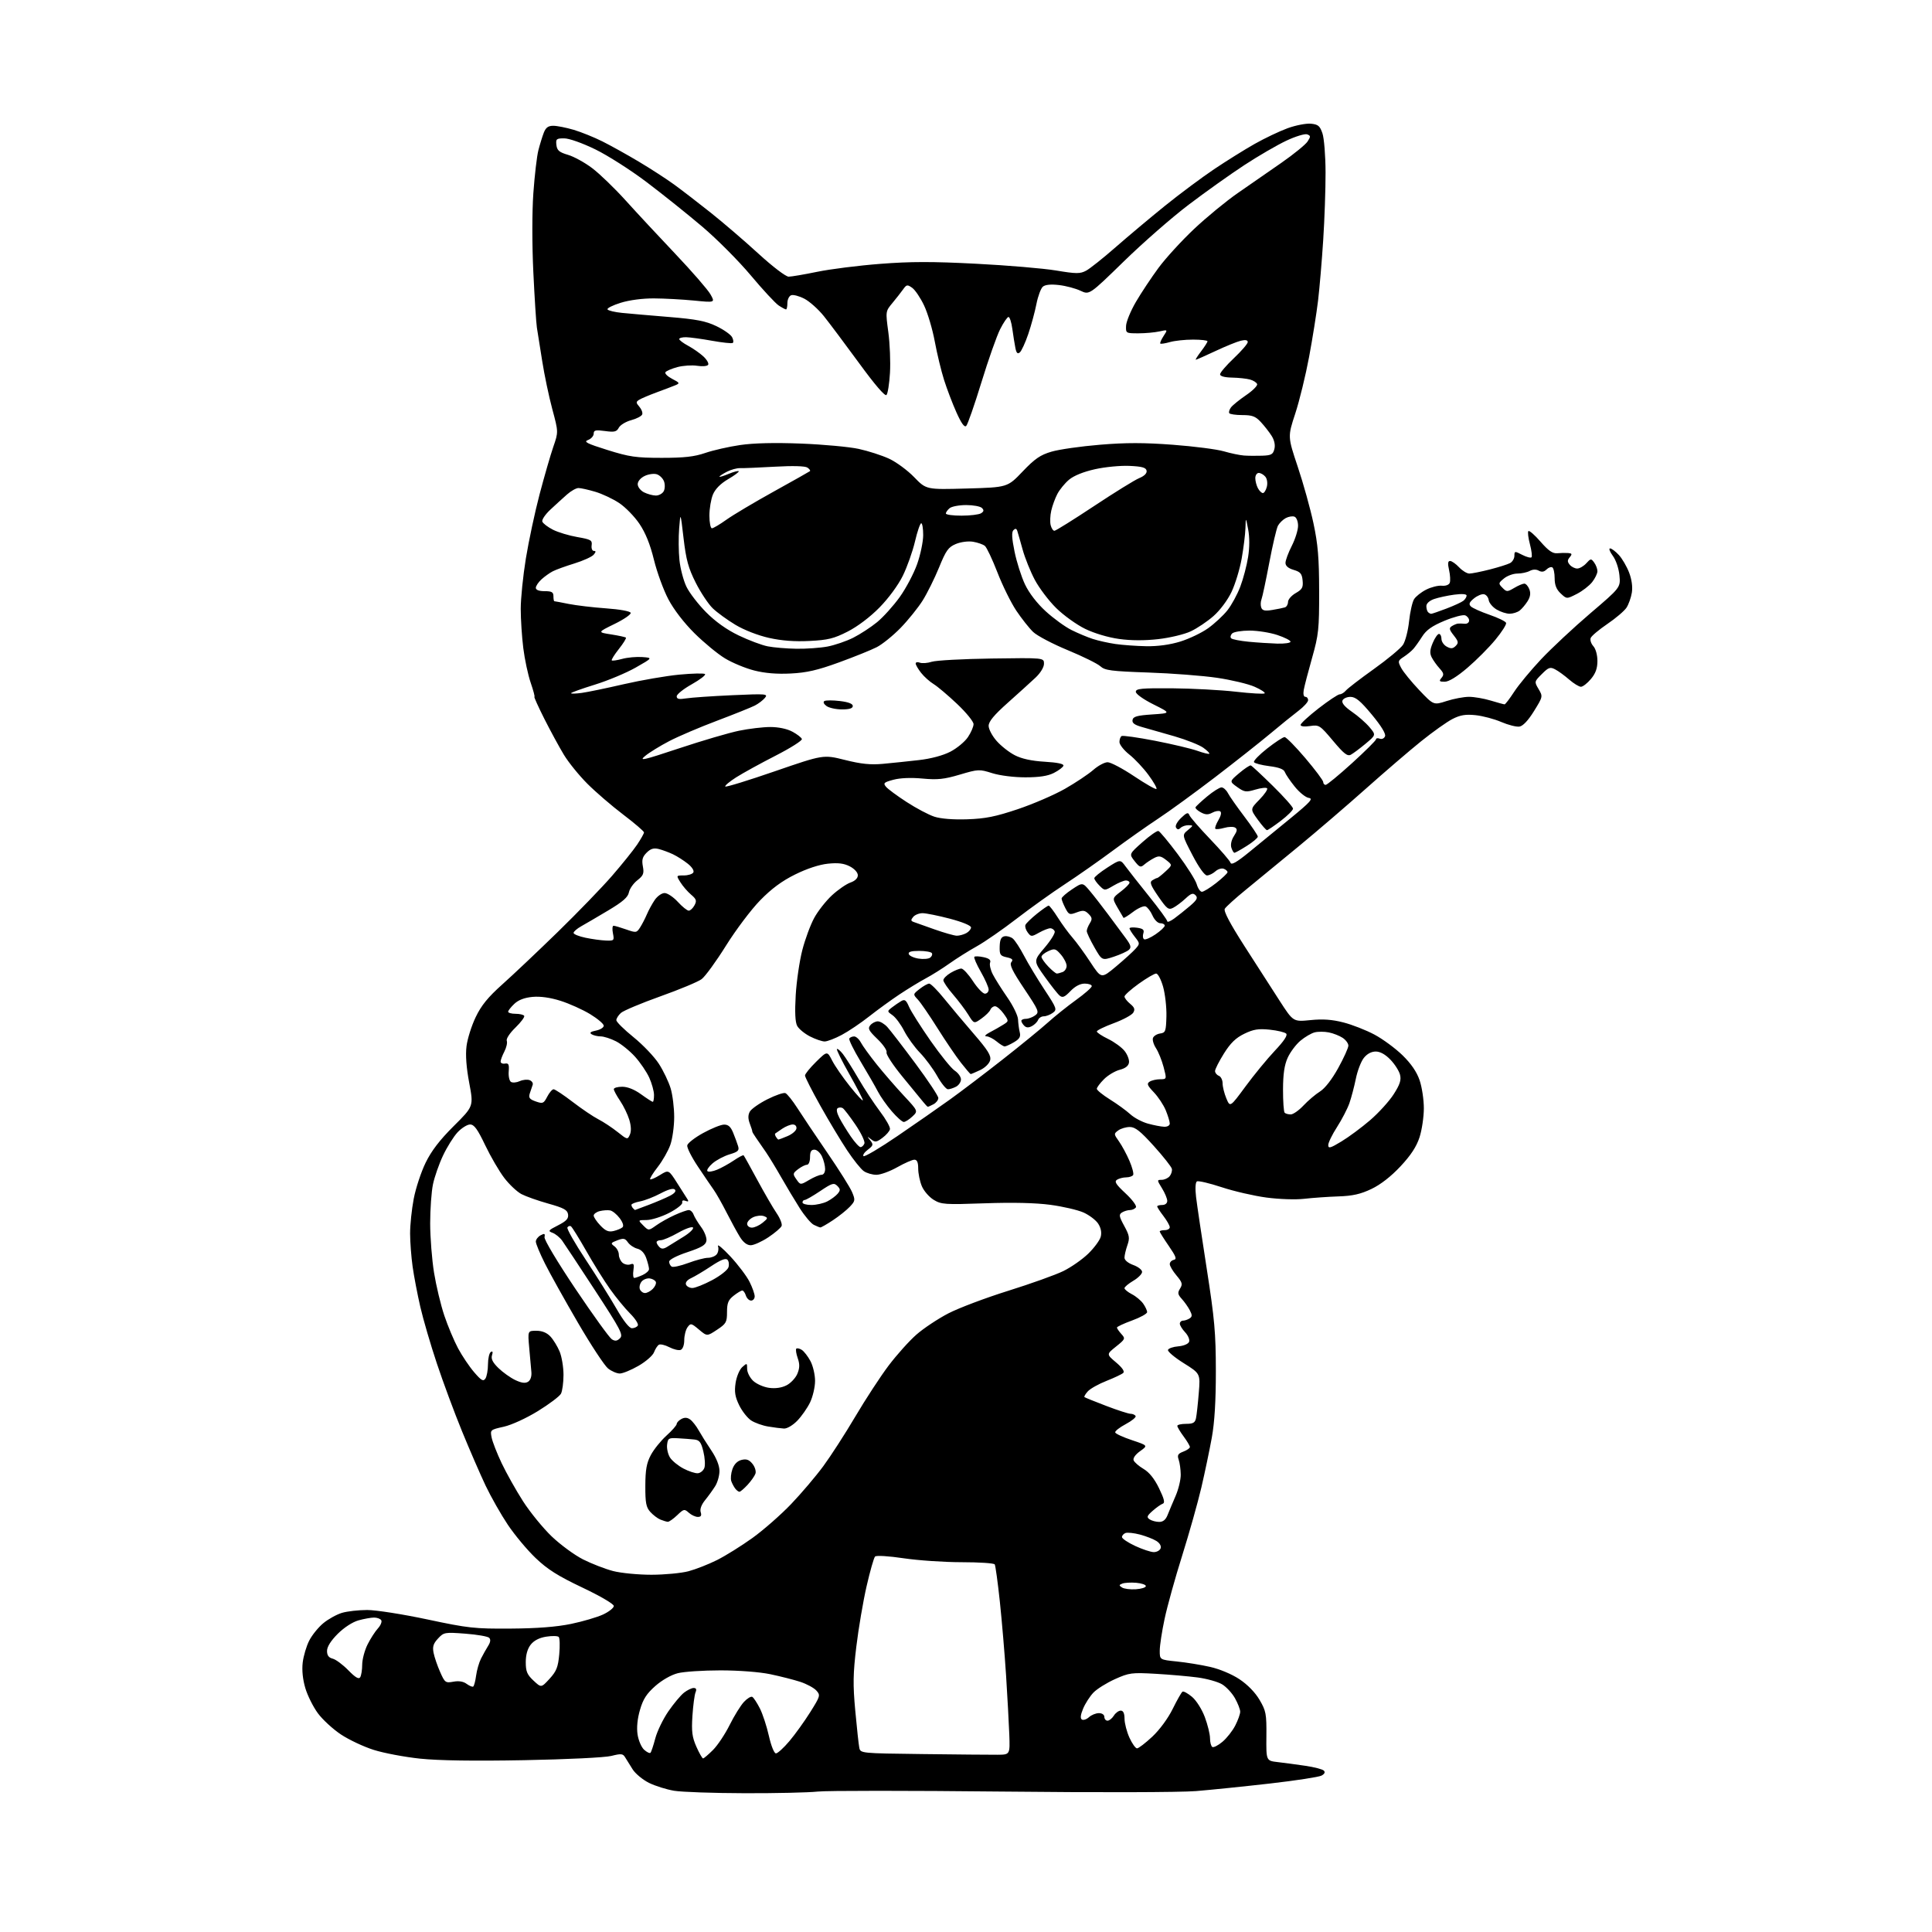<?xml version="1.0" encoding="UTF-8" standalone="no"?>
<svg 
  version="1.1" 
  xmlns="http://www.w3.org/2000/svg" 
  xmlns:xlink="http://www.w3.org/1999/xlink" 
  xmlns:svg="http://www.w3.org/2000/svg"
  xmlns:rdf="http://www.w3.org/1999/02/22-rdf-syntax-ns#"
  xmlns:cc="http://creativecommons.org/ns#"
  xmlns:dc="http://purl.org/dc/elements/1.1/"
  viewBox="0 0 768 768"
  width="768"
  height="768"
>
<style>svg {background-color: white; }</style>"
<path stroke="none" fill="black" fill-rule="evenodd" d="M296.00,712.83C283.62,712.80 271.02,712.36 268.00,711.86C264.98,711.36 260.48,709.95 258.00,708.73C255.53,707.50 252.60,705.09 251.50,703.37C250.40,701.65 249.05,699.48 248.50,698.56C247.63,697.09 246.92,697.02 243.00,698.01C240.43,698.65 225.54,699.38 208.34,699.70C188.43,700.07 174.37,699.86 166.99,699.09C160.85,698.44 152.55,696.88 148.56,695.61C144.57,694.35 138.71,691.59 135.53,689.48C132.36,687.37 128.24,683.59 126.38,681.07C124.52,678.56 122.27,674.06 121.38,671.08C120.35,667.63 119.97,663.94 120.33,660.90C120.64,658.28 121.80,654.35 122.92,652.17C124.03,649.98 126.56,646.86 128.53,645.24C130.50,643.61 133.83,641.77 135.92,641.14C138.02,640.51 142.55,640.00 146.00,640.00C149.45,640.00 160.20,641.69 169.88,643.75C186.17,647.22 188.67,647.49 203.00,647.39C213.53,647.32 221.23,646.72 227.00,645.53C231.68,644.56 237.41,642.87 239.75,641.78C242.09,640.68 244.00,639.16 244.00,638.40C244.00,637.61 238.62,634.46 231.50,631.08C221.77,626.46 217.65,623.86 212.92,619.34C209.57,616.15 204.61,610.20 201.88,606.13C199.15,602.05 195.18,595.06 193.06,590.61C190.94,586.15 186.72,576.42 183.68,569.00C180.64,561.58 176.13,549.42 173.66,542.00C171.18,534.58 168.22,524.45 167.08,519.50C165.94,514.55 164.56,507.35 164.02,503.50C163.48,499.65 163.03,493.73 163.02,490.34C163.01,486.95 163.66,480.74 164.46,476.54C165.26,472.34 167.39,465.89 169.19,462.20C171.49,457.48 174.79,453.18 180.36,447.63C188.27,439.77 188.27,439.77 186.53,430.50C185.37,424.36 185.01,419.42 185.45,415.86C185.82,412.91 187.46,407.72 189.10,404.31C191.32,399.67 193.97,396.42 199.68,391.31C203.88,387.57 213.78,378.20 221.69,370.50C229.60,362.80 239.31,352.75 243.28,348.18C247.25,343.60 251.74,338.02 253.25,335.78C254.76,333.53 256.00,331.34 256.00,330.89C256.00,330.45 252.29,327.27 247.75,323.82C243.21,320.38 236.80,314.86 233.51,311.57C230.21,308.27 226.00,303.08 224.16,300.04C222.31,296.99 218.82,290.56 216.39,285.75C213.97,280.94 212.19,277.00 212.44,277.00C212.69,277.00 212.02,274.48 210.96,271.40C209.90,268.31 208.58,262.14 208.02,257.67C207.46,253.21 207.00,246.17 207.00,242.03C207.00,237.89 207.92,228.88 209.04,222.00C210.16,215.12 212.61,203.65 214.49,196.50C216.38,189.35 218.83,180.85 219.95,177.61C221.99,171.72 221.99,171.72 219.54,162.61C218.20,157.60 216.39,149.00 215.53,143.50C214.66,138.00 213.71,132.03 213.42,130.22C213.14,128.42 212.50,118.51 212.01,108.20C211.48,97.14 211.49,84.24 212.02,76.73C212.52,69.72 213.41,62.08 214.01,59.75C214.61,57.41 215.58,54.26 216.17,52.75C216.97,50.70 217.92,50.00 219.94,50.00C221.42,50.00 225.08,50.73 228.07,51.61C231.06,52.50 236.20,54.58 239.50,56.23C242.80,57.88 249.32,61.51 254.00,64.30C258.68,67.09 264.98,71.17 268.00,73.37C271.02,75.57 277.55,80.59 282.50,84.53C287.45,88.46 296.00,95.80 301.50,100.84C307.16,106.02 312.37,109.98 313.50,109.98C314.60,109.98 319.73,109.10 324.89,108.04C330.06,106.97 341.31,105.55 349.89,104.89C361.94,103.95 370.63,103.94 388.00,104.84C400.38,105.47 414.66,106.68 419.75,107.52C427.87,108.87 429.33,108.88 431.75,107.60C433.26,106.79 438.55,102.59 443.50,98.25C448.45,93.92 457.28,86.51 463.11,81.80C468.95,77.09 477.73,70.55 482.61,67.27C487.50,63.99 494.76,59.46 498.74,57.21C502.71,54.96 508.60,52.16 511.82,50.98C515.04,49.81 519.21,49.00 521.09,49.17C523.98,49.45 524.68,50.04 525.69,53.00C526.35,54.92 526.91,61.90 526.93,68.50C526.95,75.10 526.53,87.25 525.99,95.50C525.46,103.75 524.54,114.55 523.95,119.50C523.36,124.45 521.76,134.51 520.39,141.85C519.02,149.19 516.55,159.33 514.89,164.38C511.87,173.57 511.87,173.57 515.87,185.53C518.08,192.11 520.89,202.22 522.12,208.00C523.91,216.42 524.36,221.77 524.38,235.00C524.41,250.14 524.17,252.32 521.58,261.50C520.02,267.00 518.53,272.74 518.26,274.25C517.97,275.89 518.22,277.00 518.89,277.00C519.50,277.00 520.00,277.59 520.00,278.32C520.00,279.05 518.26,280.96 516.14,282.57C514.01,284.18 508.95,288.28 504.89,291.68C500.82,295.08 490.98,302.86 483.00,308.97C475.02,315.07 464.86,322.48 460.40,325.41C455.95,328.35 447.85,334.07 442.40,338.11C436.96,342.15 428.36,348.17 423.31,351.48C418.25,354.79 409.61,360.97 404.11,365.21C398.61,369.45 391.50,374.38 388.31,376.16C385.11,377.94 380.25,381.00 377.50,382.95C374.75,384.91 370.48,387.60 368.00,388.92C365.52,390.25 360.80,393.14 357.50,395.33C354.20,397.53 348.79,401.46 345.47,404.07C342.15,406.69 337.25,409.99 334.57,411.41C331.89,412.84 328.85,414.00 327.81,414.00C326.77,414.00 324.15,413.10 321.99,412.00C319.83,410.89 317.54,409.01 316.89,407.80C316.10,406.31 315.91,402.39 316.31,395.55C316.64,390.02 317.82,381.98 318.93,377.68C320.04,373.37 322.17,367.62 323.66,364.89C325.14,362.16 328.33,358.11 330.73,355.89C333.14,353.67 336.43,351.40 338.05,350.83C339.90,350.19 341.00,349.11 341.00,347.93C341.00,346.83 339.68,345.37 337.82,344.40C335.47,343.19 333.17,342.91 329.11,343.33C325.68,343.68 320.75,345.30 316.09,347.61C310.82,350.21 306.68,353.27 302.16,357.91C298.62,361.53 292.52,369.63 288.60,375.90C284.69,382.17 280.32,388.16 278.91,389.22C277.49,390.28 270.10,393.36 262.49,396.07C254.88,398.79 247.83,401.75 246.82,402.66C245.82,403.57 245.00,404.86 245.00,405.54C245.00,406.22 248.08,409.26 251.84,412.30C255.60,415.34 260.14,420.11 261.93,422.90C263.72,425.68 265.82,430.07 266.59,432.64C267.37,435.21 268.00,440.34 268.00,444.03C268.00,447.73 267.31,452.70 266.47,455.08C265.63,457.47 263.38,461.42 261.47,463.88C259.56,466.33 258.20,468.53 258.45,468.78C258.69,469.03 260.45,468.27 262.35,467.09C265.80,464.96 265.80,464.96 269.15,470.23C270.99,473.13 272.86,476.06 273.29,476.73C273.84,477.59 273.59,477.78 272.50,477.36C271.51,476.98 271.03,477.24 271.21,478.04C271.37,478.75 269.02,480.59 266.00,482.15C262.98,483.70 258.94,484.97 257.03,484.98C253.56,485.00 253.56,485.00 255.69,487.13C257.82,489.26 257.82,489.26 260.84,487.12C262.50,485.93 265.80,484.08 268.18,483.01C270.55,481.93 273.08,481.03 273.78,481.02C274.49,481.01 275.34,481.79 275.68,482.75C276.02,483.71 277.38,485.97 278.71,487.77C280.05,489.57 280.99,492.01 280.82,493.19C280.57,494.89 278.96,495.85 273.25,497.76C268.99,499.17 266.00,500.73 266.00,501.52C266.00,502.27 266.46,503.16 267.01,503.51C267.57,503.85 270.51,503.20 273.55,502.07C276.59,500.93 280.13,500.00 281.42,500.00C282.70,500.00 284.27,499.38 284.89,498.63C285.52,497.87 285.76,496.41 285.42,495.38C285.08,494.34 287.31,496.20 290.38,499.50C293.44,502.80 296.86,507.33 297.97,509.57C299.09,511.80 300.00,514.39 300.00,515.32C300.00,516.24 299.36,517.00 298.57,517.00C297.78,517.00 296.85,516.10 296.50,515.00C296.15,513.90 295.51,513.00 295.07,513.00C294.63,513.00 293.08,513.93 291.63,515.07C289.50,516.75 289.00,517.98 289.00,521.56C289.00,525.59 288.66,526.20 285.03,528.60C281.06,531.23 281.06,531.23 277.84,528.52C274.80,525.96 274.54,525.91 273.31,527.59C272.59,528.58 272.00,530.89 272.00,532.72C272.00,534.67 271.41,536.29 270.59,536.60C269.81,536.90 267.78,536.42 266.06,535.53C264.35,534.64 262.48,534.21 261.91,534.56C261.34,534.91 260.47,536.26 259.98,537.55C259.49,538.85 256.70,541.28 253.79,542.95C250.88,544.62 247.55,545.99 246.38,545.99C245.22,546.00 243.12,545.10 241.72,544.00C240.32,542.89 234.91,534.68 229.71,525.75C224.50,516.81 218.61,506.25 216.62,502.27C214.63,498.30 213.00,494.38 213.00,493.56C213.00,492.74 213.86,491.61 214.90,491.05C216.46,490.22 216.74,490.35 216.45,491.77C216.24,492.75 221.57,501.65 228.79,512.41C235.78,522.81 242.28,531.81 243.23,532.40C244.53,533.20 245.33,533.09 246.47,531.96C247.81,530.62 246.72,528.54 236.56,512.98C230.28,503.37 224.39,494.46 223.47,493.18C222.55,491.91 220.84,490.51 219.67,490.07C217.72,489.35 217.92,489.08 221.83,487.09C225.17,485.38 226.06,484.41 225.81,482.73C225.56,480.96 224.13,480.18 218.00,478.46C213.88,477.31 209.06,475.60 207.29,474.68C205.53,473.75 202.45,470.86 200.46,468.25C198.46,465.64 195.05,459.79 192.88,455.25C189.82,448.84 188.48,447.00 186.87,447.00C185.73,447.00 183.50,448.40 181.90,450.10C180.31,451.81 177.70,455.97 176.11,459.35C174.51,462.73 172.71,467.88 172.11,470.80C171.50,473.71 171.00,480.69 171.00,486.30C171.01,491.91 171.70,500.74 172.54,505.92C173.38,511.10 175.21,518.75 176.61,522.92C178.01,527.09 180.48,532.98 182.10,536.00C183.72,539.02 186.60,543.30 188.50,545.50C191.36,548.82 192.12,549.24 192.96,548.00C193.51,547.17 193.98,544.61 193.98,542.31C193.99,540.00 194.50,537.81 195.11,537.43C195.84,536.98 196.00,537.42 195.58,538.73C195.13,540.16 195.85,541.60 198.12,543.81C199.86,545.51 202.88,547.66 204.82,548.59C207.34,549.78 208.81,549.97 209.93,549.26C210.89,548.64 211.39,547.13 211.23,545.37C211.08,543.79 210.69,539.46 210.37,535.75C209.77,529.00 209.77,529.00 213.21,529.00C215.49,529.00 217.37,529.76 218.78,531.26C219.95,532.51 221.60,535.19 222.45,537.23C223.30,539.27 224.00,543.45 224.00,546.53C224.00,549.61 223.54,552.98 222.99,554.02C222.43,555.06 218.32,558.16 213.84,560.92C209.19,563.78 203.38,566.44 200.27,567.14C194.90,568.34 194.83,568.40 195.43,571.43C195.76,573.12 197.56,577.73 199.43,581.67C201.30,585.61 205.11,592.39 207.90,596.75C210.69,601.10 215.81,607.38 219.27,610.71C222.74,614.03 228.37,618.17 231.78,619.89C235.19,621.61 240.56,623.69 243.70,624.51C246.86,625.33 253.70,625.99 258.96,625.99C264.21,625.98 270.84,625.35 273.70,624.59C276.56,623.83 281.66,621.83 285.04,620.14C288.41,618.45 294.77,614.49 299.16,611.33C303.54,608.17 310.45,602.11 314.50,597.87C318.55,593.63 324.30,586.86 327.27,582.83C330.24,578.80 335.97,569.92 340.00,563.10C344.03,556.28 349.97,547.18 353.21,542.88C356.45,538.59 361.44,533.02 364.30,530.52C367.16,528.01 372.88,524.22 377.00,522.08C381.12,519.95 391.83,515.91 400.79,513.11C409.75,510.31 419.61,506.78 422.69,505.27C425.78,503.76 430.24,500.64 432.61,498.34C434.98,496.03 437.22,492.99 437.57,491.57C437.99,489.89 437.62,488.08 436.53,486.40C435.59,484.98 432.96,482.99 430.67,481.97C428.37,480.96 422.45,479.59 417.50,478.93C411.65,478.15 402.54,477.94 391.46,478.33C375.61,478.89 374.20,478.80 371.15,476.95C369.35,475.85 367.23,473.41 366.44,471.51C365.65,469.61 365.00,466.47 365.00,464.53C365.00,462.04 364.55,461.00 363.48,461.00C362.65,461.00 359.58,462.35 356.65,464.00C353.73,465.65 350.01,467.00 348.39,467.00C346.77,467.00 344.50,466.34 343.35,465.53C342.20,464.73 339.23,461.02 336.75,457.28C334.27,453.55 329.48,445.59 326.12,439.58C322.75,433.57 320.00,428.15 320.00,427.54C320.00,426.92 321.99,424.47 324.42,422.08C328.83,417.75 328.83,417.75 330.81,421.62C331.90,423.76 335.09,428.37 337.90,431.88C340.70,435.39 343.00,437.86 343.00,437.37C343.00,436.89 340.58,432.22 337.63,426.99C334.67,421.77 332.45,417.28 332.69,417.01C332.94,416.75 334.01,417.65 335.08,419.01C336.14,420.38 338.93,424.79 341.26,428.80C343.59,432.82 347.43,438.65 349.78,441.77C352.14,444.88 353.94,448.07 353.78,448.86C353.63,449.65 352.28,451.20 350.80,452.30C348.43,454.07 347.87,454.15 346.30,452.91C344.64,451.61 344.61,451.64 345.95,453.34C347.25,455.00 347.15,455.37 344.97,457.03C343.63,458.04 342.85,459.19 343.25,459.58C343.65,459.98 349.72,456.39 356.74,451.60C363.76,446.82 373.16,440.27 377.62,437.07C382.09,433.86 391.54,426.68 398.62,421.12C405.71,415.56 413.75,408.98 416.50,406.51C419.25,404.03 424.31,399.98 427.75,397.50C431.19,395.03 434.00,392.55 434.00,392.00C434.00,391.45 432.73,391.00 431.19,391.00C429.37,391.00 427.36,392.06 425.52,393.98C423.23,396.37 422.38,396.73 421.24,395.78C420.46,395.14 417.79,391.76 415.31,388.28C410.79,381.96 410.79,381.96 415.24,376.73C417.69,373.85 419.50,370.94 419.26,370.25C419.03,369.56 418.23,369.00 417.50,369.00C416.76,369.00 414.75,369.79 413.03,370.75C410.03,372.43 409.84,372.42 408.52,370.65C407.76,369.64 407.36,368.29 407.63,367.65C407.91,367.02 409.95,365.04 412.17,363.25C414.40,361.46 416.51,360.00 416.86,360.00C417.21,360.00 418.85,362.14 420.50,364.75C422.15,367.36 424.77,370.95 426.33,372.72C427.88,374.49 431.10,378.90 433.47,382.52C437.79,389.09 437.79,389.09 443.65,384.19C446.87,381.49 450.34,378.34 451.36,377.19C453.18,375.14 453.17,375.04 451.11,372.41C449.95,370.94 449.00,369.42 449.00,369.04C449.00,368.66 450.36,368.55 452.03,368.79C454.40,369.14 454.94,369.62 454.49,371.03C454.18,372.02 454.31,373.07 454.79,373.37C455.27,373.67 457.32,372.79 459.33,371.42C461.35,370.05 463.00,368.49 463.00,367.96C463.00,367.43 462.21,367.00 461.24,367.00C460.25,367.00 458.90,365.67 458.13,363.92C457.38,362.23 456.14,360.61 455.37,360.31C454.61,360.02 452.38,361.00 450.42,362.49C448.47,363.98 446.75,365.04 446.61,364.85C446.48,364.66 445.40,362.82 444.22,360.77C442.09,357.03 442.09,357.03 445.54,354.40C447.44,352.95 449.00,351.37 449.00,350.88C449.00,350.40 448.35,350.00 447.56,350.00C446.76,350.00 444.54,350.93 442.62,352.06C439.12,354.12 439.12,354.12 437.06,352.06C435.93,350.93 435.00,349.60 435.00,349.10C435.00,348.61 437.33,346.72 440.17,344.89C445.34,341.57 445.34,341.57 447.42,344.41C448.56,345.97 452.76,351.30 456.75,356.27C460.74,361.23 464.00,365.70 464.00,366.21C464.00,366.72 465.24,366.24 466.75,365.14C468.26,364.04 471.07,361.80 473.00,360.16C475.81,357.76 476.25,356.91 475.26,355.89C474.25,354.86 473.48,355.11 471.26,357.18C469.74,358.60 467.55,360.24 466.39,360.84C464.50,361.81 463.88,361.34 460.46,356.38C457.35,351.86 456.91,350.67 458.07,349.93C458.86,349.44 459.73,349.02 460.01,349.02C460.29,349.01 461.77,347.84 463.30,346.42C466.08,343.85 466.08,343.85 463.57,341.87C461.47,340.23 460.68,340.09 458.78,341.08C457.53,341.73 455.76,342.90 454.86,343.68C453.42,344.94 452.97,344.78 451.02,342.30C448.81,339.50 448.81,339.50 454.15,334.76C457.09,332.16 459.95,330.16 460.50,330.33C461.05,330.50 464.50,334.65 468.17,339.55C471.84,344.46 475.23,349.82 475.71,351.48C476.19,353.14 477.12,354.50 477.78,354.50C478.45,354.50 481.00,352.93 483.46,351.00C485.91,349.07 487.94,347.15 487.96,346.72C487.98,346.29 487.31,345.67 486.46,345.35C485.62,345.02 484.12,345.49 483.13,346.38C482.15,347.27 480.64,348.00 479.78,348.00C478.85,348.00 476.55,344.79 474.04,339.97C469.86,331.93 469.86,331.93 472.18,330.00C474.42,328.14 474.43,328.07 472.45,328.03C471.32,328.01 469.91,328.49 469.31,329.09C468.53,329.87 468.02,329.84 467.49,328.98C467.06,328.29 467.89,326.70 469.49,325.15C471.68,323.03 472.34,322.80 472.78,324.00C473.08,324.82 476.78,329.10 481.00,333.50C485.22,337.90 488.89,342.16 489.15,342.95C489.49,343.98 491.56,342.81 496.56,338.73C500.38,335.61 507.77,329.56 513.00,325.28C520.91,318.80 522.12,317.45 520.26,317.18C519.03,317.01 516.51,314.98 514.67,312.68C512.82,310.38 511.05,307.77 510.73,306.88C510.34,305.77 508.38,305.03 504.60,304.56C501.54,304.17 498.78,303.46 498.48,302.97C498.18,302.48 500.54,300.04 503.72,297.54C506.90,295.04 510.01,293.00 510.64,293.00C511.27,293.00 514.98,296.77 518.89,301.37C522.80,305.98 526.00,310.25 526.00,310.87C526.00,311.49 526.44,312.00 526.97,312.00C527.51,312.00 532.23,308.11 537.47,303.35C542.71,298.58 547.00,294.32 547.00,293.88C547.00,293.43 547.67,293.32 548.49,293.64C549.33,293.96 550.24,293.53 550.58,292.66C550.95,291.68 549.04,288.55 545.33,284.08C540.83,278.65 538.90,277.04 536.86,277.02C535.40,277.01 533.96,277.67 533.65,278.48C533.27,279.45 534.57,280.98 537.42,282.95C539.81,284.59 542.95,287.34 544.39,289.05C547.00,292.16 547.00,292.16 542.86,295.62C540.57,297.53 537.94,299.50 537.00,300.00C535.63,300.74 534.24,299.66 529.90,294.48C524.69,288.28 524.37,288.07 520.75,288.61C518.51,288.95 517.00,288.77 517.00,288.16C517.00,287.60 520.23,284.64 524.17,281.57C528.12,278.51 531.89,276.00 532.55,276.00C533.21,276.00 534.31,275.33 534.99,274.52C535.66,273.70 540.67,269.85 546.12,265.96C551.57,262.07 556.79,257.73 557.72,256.31C558.65,254.89 559.74,250.68 560.13,246.96C560.53,243.24 561.42,239.30 562.11,238.20C562.79,237.10 564.96,235.38 566.93,234.39C568.89,233.39 571.68,232.69 573.12,232.83C574.67,232.99 575.97,232.51 576.30,231.67C576.60,230.88 576.48,228.61 576.03,226.62C575.43,223.99 575.54,223.00 576.43,223.00C577.10,223.00 578.71,224.12 580.00,225.50C581.29,226.87 583.13,228.00 584.09,228.00C585.05,228.00 588.69,227.27 592.17,226.39C595.65,225.50 599.29,224.36 600.25,223.85C601.21,223.35 602.00,222.03 602.00,220.94C602.00,219.04 602.14,219.02 605.09,220.55C606.79,221.43 608.46,221.87 608.79,221.54C609.12,221.21 608.84,218.86 608.17,216.33C607.49,213.80 607.22,211.45 607.56,211.12C607.91,210.78 610.08,212.67 612.38,215.32C615.52,218.93 617.20,220.09 619.04,219.92C620.39,219.79 622.34,219.76 623.37,219.84C624.92,219.97 625.03,220.26 624.00,221.50C623.01,222.70 623.01,223.30 624.00,224.50C624.68,225.32 626.02,226.00 626.97,226.00C627.91,226.00 629.53,225.07 630.56,223.93C632.33,221.98 632.50,221.96 633.71,223.62C634.42,224.59 635.00,226.14 635.00,227.06C635.00,227.98 634.06,229.93 632.91,231.39C631.75,232.86 629.01,234.98 626.80,236.10C622.79,238.15 622.79,238.15 620.39,235.90C618.69,234.30 618.00,232.56 618.00,229.88C618.00,227.81 617.59,225.86 617.08,225.55C616.57,225.24 615.53,225.61 614.76,226.38C613.80,227.34 612.84,227.49 611.69,226.85C610.64,226.26 609.32,226.30 608.08,226.96C607.01,227.53 604.80,228.00 603.18,228.00C601.55,228.00 599.16,228.87 597.86,229.94C595.61,231.78 595.58,231.95 597.25,233.65C598.91,235.34 599.15,235.34 601.91,233.72C603.50,232.77 605.32,232.00 605.94,232.00C606.56,232.00 607.46,233.01 607.94,234.25C608.54,235.82 608.33,237.25 607.23,239.00C606.36,240.38 604.94,242.05 604.08,242.72C603.21,243.39 601.44,243.95 600.15,243.97C598.86,243.99 596.52,243.24 594.95,242.31C593.38,241.38 591.96,239.70 591.79,238.57C591.63,237.44 590.79,236.38 589.91,236.22C589.04,236.05 587.24,236.80 585.91,237.89C584.07,239.39 583.78,240.14 584.66,241.04C585.30,241.69 588.64,243.19 592.08,244.38C595.53,245.57 598.51,247.02 598.70,247.61C598.90,248.21 596.99,251.22 594.44,254.30C591.90,257.39 586.90,262.41 583.33,265.46C579.15,269.03 575.93,271.00 574.30,271.00C572.13,271.00 571.94,270.77 573.02,269.47C574.07,268.21 573.94,267.55 572.27,265.72C571.16,264.50 569.75,262.53 569.14,261.34C568.29,259.68 568.38,258.35 569.53,255.59C570.35,253.62 571.47,252.00 572.01,252.00C572.56,252.00 573.00,252.88 573.00,253.96C573.00,255.05 573.95,256.44 575.12,257.06C576.77,257.95 577.54,257.88 578.65,256.78C579.88,255.55 579.77,254.98 577.89,252.58C576.08,250.29 575.95,249.65 577.10,248.92C577.87,248.43 578.95,247.97 579.50,247.90C580.05,247.83 581.29,247.85 582.25,247.95C583.21,248.05 584.00,247.47 584.00,246.67C584.00,245.87 583.29,244.94 582.43,244.61C581.56,244.28 577.86,245.25 574.20,246.77C569.27,248.82 566.99,250.43 565.34,253.02C564.13,254.93 562.53,257.18 561.79,258.00C561.06,258.82 559.35,260.23 557.99,261.12C555.65,262.65 555.60,262.88 557.01,265.54C557.83,267.09 561.06,271.05 564.19,274.35C569.88,280.34 569.88,280.34 575.05,278.67C577.90,277.75 581.91,277.00 583.96,277.00C586.01,277.00 589.89,277.67 592.59,278.49C595.29,279.31 597.76,279.98 598.08,279.99C598.40,280.00 600.11,277.76 601.89,275.02C603.66,272.28 608.49,266.46 612.61,262.07C616.74,257.69 625.53,249.48 632.16,243.82C644.21,233.54 644.21,233.54 643.75,228.71C643.48,225.93 642.36,222.62 641.11,220.94C639.92,219.32 639.43,218.00 640.02,218.00C640.61,218.00 642.18,219.17 643.50,220.60C644.83,222.02 646.66,225.17 647.59,227.59C648.65,230.36 649.05,233.31 648.68,235.60C648.36,237.58 647.40,240.27 646.55,241.57C645.70,242.86 642.28,245.78 638.94,248.04C635.61,250.31 632.62,252.81 632.32,253.62C632.01,254.42 632.49,255.88 633.38,256.87C634.32,257.90 635.00,260.38 635.00,262.75C635.00,265.70 634.27,267.71 632.41,269.92C630.99,271.62 629.20,273.00 628.45,273.00C627.69,273.00 625.59,271.72 623.78,270.15C621.98,268.58 619.48,266.75 618.22,266.10C616.22,265.04 615.58,265.26 612.91,267.94C609.89,270.95 609.88,270.99 611.62,273.93C613.35,276.87 613.34,276.93 609.77,282.70C607.47,286.42 605.39,288.62 603.99,288.83C602.79,289.01 599.54,288.19 596.77,287.00C594.00,285.80 589.40,284.59 586.56,284.29C582.57,283.88 580.48,284.23 577.40,285.80C575.20,286.92 569.60,290.90 564.95,294.64C560.30,298.38 550.42,306.86 543.00,313.47C535.57,320.09 523.50,330.45 516.16,336.50C508.83,342.55 499.42,350.28 495.25,353.68C491.07,357.08 487.31,360.49 486.87,361.26C486.35,362.20 488.94,367.12 494.69,376.09C499.43,383.46 505.73,393.26 508.69,397.85C514.08,406.19 514.08,406.19 520.92,405.51C525.85,405.01 529.50,405.27 534.01,406.43C537.46,407.31 543.01,409.48 546.35,411.26C549.69,413.04 554.72,416.75 557.54,419.50C560.97,422.86 563.20,426.12 564.32,429.43C565.25,432.14 566.00,437.15 566.00,440.56C566.00,443.98 565.23,449.16 564.29,452.08C563.07,455.83 560.85,459.22 556.70,463.66C552.95,467.67 548.79,470.91 545.17,472.63C540.85,474.69 537.71,475.40 532.00,475.59C527.88,475.73 521.78,476.16 518.45,476.54C515.04,476.94 508.52,476.72 503.47,476.05C498.55,475.40 490.53,473.55 485.65,471.94C480.77,470.33 476.34,469.29 475.79,469.63C475.19,470.00 475.06,472.48 475.46,475.87C475.83,478.97 477.74,491.85 479.72,504.50C482.81,524.33 483.31,529.91 483.32,545.00C483.33,556.90 482.82,565.38 481.71,571.50C480.81,576.45 478.94,585.38 477.55,591.35C476.15,597.31 472.73,609.46 469.94,618.35C467.14,627.23 464.00,638.55 462.95,643.50C461.89,648.45 461.02,654.14 461.02,656.13C461.00,659.77 461.00,659.77 467.75,660.46C471.46,660.83 477.43,661.80 481.00,662.61C484.79,663.46 489.67,665.50 492.69,667.51C495.91,669.64 498.95,672.76 500.69,675.72C503.27,680.11 503.49,681.28 503.41,690.21C503.32,699.93 503.32,699.93 507.91,700.46C510.44,700.75 515.37,701.41 518.88,701.93C522.39,702.44 525.70,703.30 526.24,703.84C526.87,704.47 526.55,705.17 525.32,705.83C524.27,706.39 515.11,707.80 504.96,708.96C494.81,710.12 481.55,711.48 475.50,711.98C469.19,712.50 436.13,712.58 398.00,712.17C361.43,711.78 328.57,711.78 325.00,712.18C321.43,712.57 308.38,712.87 296.00,712.83zM279.48,699.00C279.80,699.00 281.57,697.49 283.42,695.65C285.26,693.81 288.24,689.34 290.04,685.72C291.84,682.10 294.40,677.97 295.72,676.55C297.04,675.12 298.55,674.22 299.07,674.55C299.60,674.87 300.94,676.92 302.05,679.09C303.16,681.27 304.78,686.19 305.64,690.03C306.55,694.04 307.74,697.00 308.45,697.00C309.13,697.00 311.54,694.80 313.81,692.11C316.08,689.42 319.81,684.23 322.10,680.58C326.09,674.21 326.19,673.87 324.51,672.01C323.55,670.95 320.68,669.40 318.13,668.56C315.58,667.73 310.21,666.36 306.18,665.52C301.90,664.63 293.69,664.00 286.38,664.00C279.51,664.00 271.89,664.50 269.45,665.12C266.84,665.77 263.16,667.86 260.51,670.20C257.04,673.26 255.64,675.42 254.41,679.68C253.37,683.23 253.03,686.72 253.44,689.48C253.80,691.84 254.97,694.57 256.05,695.55C257.13,696.52 258.26,697.07 258.57,696.76C258.88,696.46 259.74,693.88 260.49,691.03C261.24,688.18 263.58,683.36 265.68,680.30C267.78,677.25 270.57,673.91 271.88,672.88C273.20,671.84 274.93,671.00 275.74,671.00C276.76,671.00 276.99,671.54 276.48,672.75C276.08,673.71 275.53,677.91 275.25,682.09C274.85,688.31 275.13,690.51 276.82,694.34C277.96,696.90 279.15,699.00 279.48,699.00zM396.50,697.54C401.50,697.50 401.50,697.50 401.21,689.50C401.05,685.10 400.47,674.52 399.93,666.00C399.38,657.48 398.26,644.26 397.45,636.62C396.63,628.99 395.72,622.36 395.42,621.87C395.13,621.39 389.23,621.00 382.32,621.00C375.41,621.00 365.02,620.30 359.24,619.44C353.27,618.55 348.35,618.25 347.85,618.75C347.37,619.23 345.86,624.54 344.48,630.56C343.10,636.58 341.27,647.35 340.41,654.50C339.10,665.33 339.02,669.59 339.98,680.00C340.61,686.88 341.33,693.50 341.58,694.73C342.03,696.96 342.09,696.97 366.76,697.27C380.37,697.44 393.75,697.56 396.50,697.54zM451.99,695.00C452.59,695.00 455.32,692.91 458.05,690.36C460.97,687.62 464.31,683.08 466.16,679.32C467.90,675.80 469.65,672.71 470.07,672.46C470.49,672.20 472.19,673.13 473.86,674.53C475.57,675.98 477.78,679.47 478.94,682.58C480.07,685.60 481.00,689.38 481.00,690.98C481.00,692.58 481.41,694.14 481.92,694.45C482.42,694.76 484.24,693.83 485.96,692.38C487.68,690.93 489.97,688.02 491.04,685.91C492.12,683.81 493.00,681.34 493.00,680.43C493.00,679.52 492.06,677.10 490.91,675.05C489.75,673.00 487.44,670.51 485.76,669.52C484.08,668.52 479.73,667.31 476.10,666.82C472.47,666.34 464.94,665.68 459.37,665.36C449.86,664.82 448.86,664.95 443.22,667.48C439.91,668.97 436.05,671.38 434.65,672.84C433.25,674.30 431.41,677.16 430.56,679.20C429.52,681.69 429.36,683.10 430.07,683.54C430.65,683.90 431.92,683.48 432.89,682.60C433.86,681.72 435.63,681.00 436.83,681.00C438.09,681.00 439.00,681.63 439.00,682.50C439.00,683.33 439.57,684.00 440.26,684.00C440.95,684.00 442.08,683.10 442.77,682.00C443.45,680.90 444.69,680.00 445.51,680.00C446.52,680.00 447.01,681.05 447.02,683.25C447.03,685.04 447.91,688.41 448.97,690.75C450.03,693.09 451.39,695.00 451.99,695.00zM188.10,670.44C188.45,670.22 188.97,668.26 189.26,666.08C189.55,663.90 190.43,660.86 191.21,659.31C191.99,657.76 193.27,655.50 194.04,654.27C194.98,652.79 195.12,651.72 194.45,651.05C193.90,650.50 189.63,649.76 184.97,649.41C176.78,648.79 176.42,648.86 174.12,651.34C172.24,653.36 171.87,654.59 172.36,657.05C172.70,658.77 173.87,662.19 174.96,664.64C176.83,668.88 177.10,669.07 180.22,668.50C182.37,668.10 184.19,668.39 185.49,669.36C186.58,670.16 187.76,670.65 188.10,670.44zM218.45,667.35C221.20,664.34 221.84,662.74 222.31,657.62C222.62,654.26 222.52,651.15 222.10,650.71C221.67,650.28 219.44,650.23 217.13,650.60C214.38,651.03 212.26,652.13 210.97,653.77C209.68,655.41 209.00,657.81 209.00,660.73C209.00,664.43 209.53,665.69 212.08,668.07C215.15,670.94 215.15,670.94 218.45,667.35zM143.18,666.74C143.61,666.06 143.98,663.79 143.98,661.71C143.99,659.63 144.95,656.03 146.11,653.71C147.27,651.39 149.12,648.52 150.22,647.32C151.31,646.13 151.91,644.66 151.55,644.07C151.18,643.48 149.90,643.00 148.69,643.01C147.49,643.01 144.70,643.51 142.50,644.12C140.13,644.78 136.78,646.96 134.25,649.48C131.50,652.24 130.00,654.62 130.00,656.26C130.00,658.04 130.66,658.95 132.26,659.35C133.50,659.66 136.28,661.73 138.45,663.95C141.26,666.83 142.62,667.63 143.18,666.74zM451.50,631.76C453.70,631.62 455.50,631.05 455.50,630.50C455.50,629.95 453.77,629.36 451.64,629.18C449.52,629.01 447.06,629.15 446.17,629.49C444.77,630.02 444.75,630.24 446.03,631.06C446.84,631.59 449.30,631.90 451.50,631.76zM458.64,616.99C459.82,617.00 461.04,616.33 461.36,615.50C461.70,614.61 461.05,613.43 459.72,612.58C458.50,611.80 455.54,610.65 453.15,610.01C450.75,609.38 448.16,609.11 447.40,609.40C446.63,609.70 446.00,610.42 446.00,611.01C446.00,611.61 448.36,613.19 451.25,614.54C454.14,615.88 457.46,616.98 458.64,616.99zM265.45,604.94C264.93,604.90 263.60,604.50 262.50,604.05C261.40,603.60 259.60,602.23 258.50,601.01C256.84,599.16 256.50,597.40 256.53,590.64C256.55,584.27 257.02,581.61 258.70,578.43C259.89,576.19 262.69,572.71 264.93,570.68C267.17,568.66 269.00,566.57 269.00,566.04C269.00,565.51 269.84,564.62 270.86,564.07C272.16,563.38 273.22,563.45 274.37,564.29C275.28,564.95 276.80,566.90 277.76,568.62C278.72,570.33 280.96,573.91 282.75,576.56C284.80,579.61 286.00,582.62 286.00,584.73C286.00,586.57 285.23,589.29 284.29,590.79C283.35,592.28 281.54,594.79 280.26,596.36C278.81,598.15 278.16,599.93 278.54,601.11C278.97,602.47 278.64,603.00 277.40,603.00C276.44,603.00 274.83,602.25 273.81,601.33C272.07,599.76 271.80,599.81 269.18,602.33C267.64,603.80 265.97,604.97 265.45,604.94zM460.77,604.98C462.33,605.00 463.39,604.13 464.13,602.25C464.73,600.74 466.16,597.33 467.31,594.68C468.47,592.03 469.39,588.20 469.36,586.18C469.34,584.16 468.97,581.50 468.55,580.27C467.91,578.44 468.24,577.86 470.39,577.04C471.82,576.50 473.00,575.68 473.00,575.22C473.00,574.76 471.88,572.86 470.50,571.00C469.12,569.14 468.00,567.25 468.00,566.81C468.00,566.36 469.57,566.00 471.48,566.00C474.29,566.00 475.05,565.56 475.43,563.75C475.69,562.51 476.19,558.02 476.53,553.77C477.17,546.03 477.17,546.03 470.55,541.88C466.90,539.60 464.09,537.23 464.29,536.61C464.49,536.00 466.33,535.36 468.38,535.19C470.53,535.01 472.35,534.24 472.68,533.39C473.00,532.57 472.30,530.88 471.13,529.63C469.96,528.39 469.00,526.84 469.00,526.19C469.00,525.53 469.56,524.99 470.25,524.98C470.94,524.98 472.11,524.58 472.85,524.11C473.95,523.42 473.97,522.80 472.98,520.88C472.30,519.57 470.87,517.54 469.80,516.36C468.16,514.55 468.05,513.90 469.10,512.21C470.18,510.48 469.98,509.77 467.68,507.03C466.20,505.28 465.00,503.24 465.00,502.50C465.00,501.75 465.72,501.00 466.60,500.82C467.89,500.56 467.49,499.48 464.60,495.27C462.62,492.40 461.00,489.81 461.00,489.52C461.00,489.24 461.90,489.00 463.00,489.00C464.10,489.00 465.00,488.48 465.00,487.84C465.00,487.21 463.88,485.21 462.50,483.41C461.12,481.61 460.00,479.88 460.00,479.57C460.00,479.26 460.90,479.00 462.00,479.00C463.18,479.00 464.00,478.33 464.00,477.37C464.00,476.47 463.06,474.22 461.92,472.37C459.88,469.07 459.87,469.00 461.80,469.00C462.87,469.00 464.30,468.35 464.96,467.55C465.62,466.75 466.02,465.43 465.83,464.62C465.65,463.81 462.43,459.73 458.68,455.57C453.34,449.65 451.26,448.00 449.12,448.00C447.61,448.00 445.55,448.61 444.52,449.36C442.72,450.68 442.73,450.81 444.82,453.74C446.00,455.41 447.88,458.89 448.99,461.48C450.10,464.06 450.75,466.59 450.44,467.09C450.13,467.59 448.90,468.01 447.69,468.02C446.49,468.02 444.84,468.45 444.04,468.95C442.88,469.69 443.55,470.77 447.40,474.36C450.05,476.82 451.92,479.33 451.55,479.92C451.18,480.51 450.12,481.01 449.19,481.02C448.26,481.02 446.83,481.46 446.00,481.98C444.71,482.80 444.83,483.52 446.90,487.32C448.99,491.15 449.15,492.12 448.15,495.00C447.52,496.82 447.00,499.04 447.00,499.95C447.00,500.93 448.43,502.11 450.50,502.86C452.43,503.56 454.00,504.79 454.00,505.60C454.00,506.41 452.43,508.00 450.50,509.13C448.57,510.27 447.00,511.59 447.00,512.07C447.00,512.55 448.32,513.63 449.94,514.47C451.56,515.30 453.58,516.99 454.44,518.22C455.30,519.44 456.00,520.96 456.00,521.59C456.00,522.22 453.30,523.72 450.00,524.92C446.70,526.12 444.00,527.39 444.00,527.72C444.00,528.06 444.78,529.21 445.74,530.27C447.42,532.12 447.34,532.31 443.65,535.27C439.81,538.34 439.81,538.34 443.66,541.59C446.14,543.69 447.14,545.17 446.50,545.77C445.95,546.27 442.95,547.70 439.83,548.93C436.71,550.16 433.37,552.03 432.42,553.09C431.46,554.15 430.86,555.17 431.09,555.37C431.32,555.56 435.20,557.14 439.72,558.86C444.24,560.59 448.60,562.00 449.41,562.00C450.22,562.00 451.12,562.39 451.42,562.87C451.72,563.35 449.94,564.81 447.48,566.12C445.02,567.43 443.14,568.92 443.31,569.43C443.48,569.95 446.49,571.33 449.98,572.49C456.34,574.62 456.34,574.62 453.22,576.85C451.35,578.18 450.31,579.64 450.63,580.49C450.93,581.27 452.71,582.81 454.58,583.92C456.84,585.25 458.91,587.83 460.74,591.61C462.82,595.91 463.18,597.42 462.18,597.76C461.46,598.01 459.66,599.28 458.18,600.59C455.91,602.60 455.73,603.12 457.00,603.97C457.82,604.52 459.52,604.98 460.77,604.98zM293.94,593.00C293.56,593.00 292.81,592.44 292.28,591.75C291.75,591.06 291.03,589.73 290.70,588.78C290.36,587.83 290.56,585.69 291.14,584.02C291.83,582.05 293.10,580.76 294.77,580.34C296.71,579.86 297.78,580.24 299.12,581.90C300.10,583.11 300.63,584.86 300.30,585.80C299.98,586.73 298.56,588.74 297.17,590.25C295.77,591.76 294.32,593.00 293.94,593.00zM277.39,585.64C278.43,585.56 279.60,584.60 280.00,583.50C280.39,582.40 280.21,579.48 279.60,577.00C278.70,573.29 278.06,572.45 276.00,572.23C274.62,572.08 271.70,571.85 269.50,571.73C265.79,571.52 265.48,571.71 265.18,574.31C265.00,575.86 265.54,578.18 266.38,579.46C267.22,580.74 269.62,582.69 271.71,583.78C273.79,584.88 276.35,585.71 277.39,585.64zM311.63,567.87C310.46,567.81 307.65,567.45 305.38,567.07C303.11,566.70 300.06,565.61 298.59,564.65C297.13,563.69 294.98,560.96 293.83,558.59C292.19,555.21 291.88,553.29 292.41,549.75C292.79,547.24 293.96,544.44 295.04,543.46C296.94,541.75 297.00,541.77 297.00,544.17C297.00,545.54 298.08,547.67 299.40,548.91C300.72,550.15 303.57,551.40 305.74,551.69C308.28,552.03 310.75,551.67 312.70,550.66C314.36,549.80 316.28,547.74 316.97,546.08C317.91,543.79 317.95,542.29 317.10,539.87C316.49,538.11 316.24,536.43 316.54,536.12C316.85,535.82 317.82,536.03 318.71,536.59C319.59,537.15 321.15,539.15 322.16,541.04C323.17,542.92 324.00,546.47 324.00,548.92C324.00,551.37 323.10,555.22 322.01,557.49C320.91,559.76 318.60,563.05 316.89,564.80C315.13,566.60 312.83,567.95 311.63,567.87zM251.19,527.99C252.12,527.99 253.18,527.52 253.54,526.93C253.90,526.35 252.54,524.21 250.51,522.18C248.48,520.16 244.90,515.80 242.55,512.50C240.20,509.20 235.91,502.33 233.02,497.23C230.12,492.14 227.39,487.74 226.95,487.47C226.50,487.19 225.87,487.39 225.55,487.92C225.23,488.44 228.49,494.18 232.79,500.68C237.09,507.18 242.61,515.98 245.06,520.24C247.82,525.06 250.14,527.98 251.19,527.99zM256.40,514.00C257.20,514.00 258.58,513.27 259.47,512.38C260.36,511.50 260.92,510.26 260.72,509.63C260.51,509.01 259.44,508.37 258.33,508.20C257.23,508.04 255.75,508.59 255.05,509.44C254.35,510.28 254.04,511.66 254.36,512.49C254.68,513.32 255.59,514.00 256.40,514.00zM275.22,512.00C276.32,512.00 279.86,510.59 283.08,508.88C286.31,507.16 289.23,504.86 289.57,503.77C289.92,502.69 289.73,501.33 289.16,500.76C288.44,500.04 286.45,500.83 282.72,503.31C279.74,505.29 276.15,507.43 274.73,508.08C273.20,508.78 272.37,509.80 272.69,510.62C272.98,511.38 274.12,512.00 275.22,512.00zM252.13,508.00C252.56,508.00 254.05,507.48 255.45,506.84C256.85,506.20 258.00,505.14 258.00,504.49C258.00,503.83 257.51,501.88 256.90,500.14C256.20,498.13 254.92,496.77 253.38,496.38C252.04,496.05 250.35,494.91 249.61,493.86C248.47,492.23 247.85,492.11 245.39,493.05C242.74,494.06 242.65,494.26 244.25,495.43C245.21,496.14 246.00,497.63 246.00,498.74C246.00,499.85 246.67,501.31 247.49,501.99C248.31,502.67 249.71,502.94 250.60,502.60C251.94,502.09 252.15,502.52 251.79,504.99C251.55,506.64 251.70,508.00 252.13,508.00zM265.38,495.54C266.55,494.82 269.43,493.03 271.79,491.57C274.14,490.12 275.81,488.50 275.49,487.98C275.17,487.46 272.54,488.37 269.62,490.02C266.72,491.66 263.59,493.00 262.67,493.00C261.75,493.00 261.00,493.36 261.00,493.80C261.00,494.24 261.51,495.11 262.13,495.73C262.98,496.58 263.81,496.53 265.38,495.54zM298.41,495.00C296.94,495.00 295.45,493.85 294.11,491.68C292.99,489.86 290.59,485.46 288.78,481.91C286.98,478.37 284.70,474.35 283.72,472.98C282.75,471.62 279.91,467.44 277.41,463.70C274.91,459.96 273.01,456.18 273.19,455.30C273.36,454.42 276.20,452.21 279.50,450.40C282.80,448.58 286.54,447.07 287.80,447.05C289.48,447.01 290.46,447.88 291.43,450.25C292.16,452.04 293.05,454.44 293.40,455.59C293.93,457.35 293.42,457.86 290.03,458.87C287.83,459.53 284.78,461.14 283.26,462.45C281.74,463.76 280.82,465.15 281.22,465.55C281.61,465.95 283.35,465.69 285.07,464.97C286.79,464.26 289.78,462.60 291.72,461.29C293.65,459.98 295.40,459.06 295.60,459.26C295.80,459.46 298.25,463.87 301.05,469.06C303.86,474.25 307.29,480.18 308.69,482.22C310.09,484.27 311.00,486.56 310.71,487.32C310.42,488.07 308.04,490.11 305.42,491.85C302.80,493.58 299.65,495.00 298.41,495.00zM243.92,489.35C245.34,489.01 246.93,488.35 247.45,487.87C248.03,487.34 247.61,485.95 246.34,484.25C245.21,482.74 243.51,481.35 242.56,481.16C241.62,480.98 239.75,481.10 238.42,481.43C237.09,481.76 236.00,482.57 236.00,483.21C236.00,483.86 237.20,485.64 238.67,487.17C240.72,489.32 241.92,489.82 243.92,489.35zM298.89,488.00C299.93,488.00 301.84,487.13 303.14,486.07C305.32,484.30 305.36,484.09 303.69,483.44C302.69,483.05 300.78,483.24 299.44,483.85C298.10,484.46 297.00,485.64 297.00,486.48C297.00,487.32 297.85,488.00 298.89,488.00zM326.08,487.93C325.76,487.90 324.60,487.43 323.50,486.89C322.40,486.35 319.86,483.35 317.87,480.21C315.88,477.07 312.58,471.57 310.55,468.00C308.52,464.43 305.78,459.93 304.47,458.00C303.15,456.07 301.37,453.50 300.51,452.27C299.65,451.05 298.99,449.92 299.04,449.77C299.10,449.62 298.66,448.23 298.07,446.68C297.33,444.73 297.32,443.28 298.04,441.93C298.61,440.86 301.74,438.65 304.99,437.01C308.24,435.37 311.48,434.25 312.20,434.53C312.91,434.81 315.07,437.51 317.00,440.53C318.93,443.55 324.28,451.53 328.89,458.26C333.51,464.99 337.93,472.02 338.71,473.87C340.03,477.02 339.98,477.40 337.84,479.67C336.58,481.02 333.55,483.44 331.10,485.06C328.66,486.68 326.40,487.97 326.08,487.93zM252.42,481.00C252.46,481.00 254.93,480.07 257.91,478.94C260.88,477.81 264.65,476.20 266.27,475.36C268.17,474.38 268.89,473.49 268.26,472.86C267.64,472.24 265.60,472.80 262.55,474.42C259.94,475.81 256.27,477.23 254.40,477.58C252.53,477.94 251.00,478.55 251.00,478.94C251.00,479.34 251.30,479.97 251.67,480.33C252.03,480.70 252.37,481.00 252.42,481.00zM322.55,479.00C324.50,479.00 327.35,478.35 328.87,477.57C330.40,476.78 332.25,475.40 332.99,474.52C334.12,473.16 334.09,472.66 332.83,471.40C331.51,470.08 330.74,470.31 326.07,473.45C323.17,475.40 320.39,477.00 319.90,477.00C319.40,477.00 319.00,477.45 319.00,478.00C319.00,478.55 320.60,479.00 322.55,479.00zM321.65,469.05C323.55,467.92 325.76,467.00 326.56,467.00C327.40,467.00 328.00,466.04 328.00,464.70C328.00,463.43 327.44,461.19 326.75,459.71C326.06,458.23 324.71,457.01 323.75,457.01C322.47,457.00 322.00,457.81 322.00,460.00C322.00,461.72 321.47,463.01 320.75,463.02C320.06,463.03 318.48,463.83 317.24,464.78C315.11,466.42 315.07,466.66 316.58,468.81C318.18,471.09 318.18,471.09 321.65,469.05zM533.25,453.74C536.14,452.00 541.26,448.20 544.64,445.30C548.01,442.40 552.22,437.77 553.99,435.01C556.48,431.14 557.06,429.36 556.54,427.25C556.17,425.74 554.45,423.04 552.73,421.25C550.70,419.14 548.65,418.00 546.88,418.00C545.14,418.00 543.41,418.93 542.13,420.56C541.02,421.97 539.60,425.68 538.97,428.81C538.33,431.94 537.18,436.32 536.41,438.53C535.63,440.75 533.42,445.01 531.50,448.00C529.57,450.99 528.00,454.22 528.00,455.17C528.00,456.65 528.81,456.43 533.25,453.74zM342.08,456.00C342.62,456.00 343.31,455.35 343.61,454.57C343.92,453.78 342.33,450.43 340.09,447.13C337.84,443.83 335.56,440.84 335.00,440.50C334.45,440.16 333.55,440.16 333.00,440.50C332.38,440.88 332.62,442.31 333.64,444.31C334.54,446.06 336.59,449.41 338.19,451.75C339.79,454.09 341.54,456.00 342.08,456.00zM250.38,451.06C250.98,449.72 250.90,447.62 250.16,445.14C249.52,443.02 247.88,439.63 246.50,437.60C245.13,435.57 244.00,433.48 244.00,432.96C244.00,432.43 245.51,432.00 247.35,432.00C249.49,432.00 252.20,433.09 254.84,435.00C257.12,436.65 259.21,438.00 259.49,438.00C259.77,438.00 259.99,436.76 259.98,435.25C259.97,433.74 259.11,430.64 258.08,428.36C257.04,426.09 254.50,422.34 252.42,420.04C250.34,417.74 246.94,414.99 244.86,413.93C242.78,412.87 240.05,411.99 238.79,411.98C237.53,411.98 235.90,411.59 235.17,411.13C234.23,410.53 234.74,410.10 236.92,409.67C238.61,409.33 240.00,408.46 240.00,407.74C240.00,407.01 237.55,404.94 234.56,403.12C231.57,401.31 226.28,398.93 222.81,397.84C218.74,396.55 214.81,396.00 211.72,396.28C208.52,396.57 206.11,397.48 204.47,399.03C203.11,400.31 202.00,401.72 202.00,402.17C202.00,402.63 203.32,403.00 204.94,403.00C206.56,403.00 208.11,403.36 208.38,403.81C208.65,404.25 207.09,406.35 204.90,408.48C202.62,410.68 201.15,412.94 201.45,413.73C201.75,414.50 201.31,416.43 200.49,418.01C199.67,419.60 199.00,421.39 199.00,421.99C199.00,422.60 199.79,422.96 200.75,422.79C202.17,422.55 202.45,423.14 202.22,425.92C202.07,427.81 202.48,429.68 203.13,430.08C203.78,430.48 205.34,430.35 206.59,429.78C207.85,429.20 209.62,429.03 210.54,429.38C211.46,429.73 212.00,430.58 211.74,431.26C211.48,431.94 210.97,433.46 210.60,434.64C210.06,436.39 210.49,436.97 212.97,437.84C215.78,438.82 216.11,438.68 217.53,435.95C218.37,434.33 219.51,433.00 220.06,433.00C220.62,433.00 224.03,435.26 227.64,438.03C231.25,440.80 235.84,443.90 237.85,444.93C239.86,445.96 243.29,448.23 245.48,449.97C249.36,453.07 249.48,453.10 250.38,451.06zM309.44,453.00C309.62,453.00 311.25,452.38 313.06,451.62C314.87,450.86 316.46,449.51 316.59,448.62C316.72,447.67 316.12,447.00 315.13,447.00C314.21,447.00 312.33,447.75 310.97,448.67C309.61,449.59 308.34,450.46 308.15,450.60C307.96,450.75 308.10,451.35 308.46,451.93C308.82,452.52 309.26,453.00 309.44,453.00zM462.75,447.90C464.04,447.96 465.00,447.41 465.00,446.62C465.00,445.86 464.28,443.50 463.41,441.37C462.53,439.24 460.40,436.02 458.67,434.21C456.05,431.46 455.77,430.76 457.01,429.97C457.83,429.45 459.70,429.02 461.16,429.02C463.82,429.00 463.82,429.00 462.55,424.17C461.85,421.52 460.49,418.15 459.53,416.68C458.57,415.21 458.03,413.37 458.33,412.59C458.63,411.80 459.92,411.01 461.19,410.83C463.31,410.53 463.51,409.97 463.67,404.00C463.76,400.43 463.16,395.14 462.35,392.25C461.53,389.36 460.29,387.00 459.59,387.00C458.90,387.00 455.78,388.82 452.66,391.06C449.55,393.29 447.00,395.58 447.00,396.14C447.00,396.71 448.01,398.01 449.25,399.03C451.00,400.47 451.27,401.25 450.47,402.57C449.90,403.50 446.41,405.38 442.72,406.74C439.02,408.11 436.00,409.59 436.00,410.02C436.00,410.46 438.02,411.80 440.50,413.00C442.97,414.20 445.91,416.35 447.04,417.78C448.17,419.21 448.96,421.28 448.79,422.38C448.60,423.71 447.36,424.68 445.11,425.26C443.24,425.74 440.43,427.42 438.86,428.99C437.29,430.56 436.00,432.28 436.00,432.82C436.00,433.35 438.36,435.27 441.25,437.07C444.14,438.87 447.76,441.51 449.30,442.92C450.84,444.34 453.99,446.02 456.30,446.65C458.61,447.29 461.51,447.85 462.75,447.90zM359.26,446.00C358.65,446.00 356.51,444.09 354.49,441.75C352.47,439.41 350.00,435.89 348.98,433.92C347.97,431.96 344.88,426.59 342.12,422.00C339.36,417.41 337.33,413.28 337.61,412.82C337.89,412.37 338.75,412.00 339.53,412.00C340.30,412.00 341.51,413.09 342.22,414.43C342.92,415.77 345.75,419.67 348.50,423.11C351.25,426.54 356.09,432.12 359.25,435.51C364.99,441.66 364.99,441.66 362.68,443.83C361.41,445.02 359.87,446.00 359.26,446.00zM513.09,443.00C514.05,443.00 516.34,441.40 518.17,439.44C520.00,437.49 522.95,434.99 524.71,433.89C526.69,432.65 529.47,429.08 531.96,424.57C534.18,420.55 536.00,416.53 536.00,415.65C536.00,414.77 534.96,413.37 533.70,412.54C532.43,411.71 529.97,410.74 528.23,410.40C526.50,410.05 523.97,410.04 522.61,410.38C521.26,410.72 518.71,412.22 516.93,413.71C515.16,415.20 512.89,418.24 511.88,420.46C510.56,423.36 510.04,426.93 510.02,433.08C510.01,437.80 510.30,441.97 510.67,442.33C511.03,442.70 512.12,443.00 513.09,443.00zM368.82,439.96C368.64,439.94 367.82,439.09 367.00,438.06C366.18,437.03 362.44,432.48 358.70,427.94C354.97,423.40 352.14,419.08 352.42,418.35C352.70,417.61 351.08,415.23 348.81,413.05C345.32,409.69 344.88,408.85 345.96,407.54C346.67,406.69 348.01,406.00 348.95,406.00C349.88,406.00 351.58,407.01 352.72,408.25C353.86,409.49 358.89,416.02 363.90,422.76C368.90,429.50 373.00,435.67 373.00,436.47C373.00,437.27 372.13,438.40 371.07,438.96C370.00,439.53 368.99,439.98 368.82,439.96zM495.13,431.85C498.51,427.26 503.75,420.88 506.77,417.68C510.40,413.84 511.93,411.53 511.28,410.88C510.73,410.33 507.78,409.63 504.73,409.31C500.25,408.85 498.29,409.16 494.62,410.94C491.24,412.58 489.15,414.61 486.53,418.79C484.59,421.90 483.00,425.03 483.00,425.75C483.00,426.47 483.68,427.32 484.50,427.64C485.32,427.95 486.00,429.31 486.00,430.64C486.00,431.97 486.67,434.67 487.49,436.63C488.98,440.20 488.98,440.20 495.13,431.85zM376.82,433.00C376.09,433.00 374.18,430.64 372.56,427.76C370.94,424.88 367.87,420.72 365.72,418.51C363.58,416.31 360.75,412.39 359.43,409.82C358.12,407.25 356.04,404.44 354.81,403.58C352.62,402.04 352.61,402.00 354.54,400.49C355.62,399.65 357.28,398.51 358.23,397.96C359.65,397.13 360.20,397.53 361.36,400.23C362.14,402.03 365.99,408.11 369.92,413.75C373.85,419.38 378.17,424.72 379.53,425.61C380.89,426.50 382.00,428.06 382.00,429.08C382.00,430.10 381.13,431.40 380.07,431.96C379.00,432.53 377.54,433.00 376.82,433.00zM385.85,426.96C385.66,426.94 383.93,424.92 382.00,422.46C380.07,420.00 375.88,413.83 372.69,408.75C369.49,403.66 365.98,398.54 364.88,397.37C362.88,395.24 362.88,395.24 365.57,393.12C367.06,391.95 368.77,391.00 369.38,391.00C370.00,391.01 372.63,393.64 375.24,396.87C377.84,400.09 383.17,406.43 387.07,410.95C392.71,417.47 394.06,419.64 393.60,421.46C393.27,422.77 391.56,424.46 389.61,425.38C387.73,426.27 386.04,426.98 385.85,426.96zM399.35,415.97C398.88,415.95 397.44,415.05 396.14,413.97C394.84,412.89 393.04,411.98 392.14,411.96C391.16,411.94 391.71,411.29 393.50,410.35C395.15,409.49 397.53,408.14 398.79,407.34C401.07,405.91 401.07,405.91 398.97,402.95C397.81,401.33 396.27,400.00 395.54,400.00C394.81,400.00 393.98,400.62 393.69,401.38C393.40,402.13 391.81,403.71 390.16,404.88C387.17,407.01 387.17,407.01 384.93,403.39C383.70,401.40 380.96,397.77 378.85,395.32C376.73,392.88 375.00,390.33 375.00,389.65C375.00,388.98 376.31,387.66 377.90,386.72C379.50,385.77 381.41,385.01 382.15,385.02C382.89,385.03 384.97,387.28 386.76,390.02C388.55,392.76 390.69,395.00 391.51,395.00C392.33,395.00 393.00,394.27 393.00,393.37C393.00,392.48 391.60,389.30 389.89,386.31C388.18,383.33 387.03,380.64 387.32,380.35C387.62,380.05 389.27,380.12 391.00,380.50C393.20,380.98 393.97,381.63 393.58,382.66C393.27,383.47 393.75,385.56 394.65,387.31C395.55,389.07 398.15,393.20 400.44,396.50C402.73,399.80 404.64,403.74 404.69,405.26C404.75,406.78 405.05,409.06 405.36,410.32C405.81,412.10 405.30,412.98 403.07,414.30C401.48,415.24 399.81,415.99 399.35,415.97zM410.21,407.89C408.87,408.60 407.96,408.56 407.15,407.75C406.52,407.12 406.00,406.24 406.00,405.80C406.00,405.36 406.81,405.00 407.81,405.00C408.80,405.00 410.45,404.39 411.47,403.65C413.22,402.37 412.97,401.76 407.13,393.03C402.46,386.06 401.20,383.46 402.02,382.48C402.85,381.48 402.43,381.03 400.19,380.54C397.60,379.97 397.30,379.51 397.39,376.22C397.47,373.51 397.98,372.43 399.30,372.18C400.29,371.99 401.79,372.41 402.63,373.11C403.47,373.81 405.48,376.88 407.08,379.94C408.68,383.00 412.33,389.05 415.18,393.38C420.11,400.87 420.27,401.33 418.49,402.63C417.46,403.38 415.85,404.00 414.92,404.00C413.98,404.00 412.97,404.65 412.66,405.43C412.36,406.22 411.26,407.33 410.21,407.89zM420.11,387.00C420.51,387.00 421.55,386.73 422.42,386.39C423.29,386.06 424.00,384.96 424.00,383.95C424.00,382.94 422.98,380.92 421.73,379.47C419.67,377.08 419.21,376.95 416.73,378.08C415.23,378.76 414.00,379.79 414.00,380.36C414.00,380.92 415.21,382.65 416.69,384.20C418.16,385.74 419.70,387.00 420.11,387.00zM369.74,380.69C370.42,380.19 370.73,379.37 370.43,378.89C370.13,378.40 367.85,378.00 365.36,378.00C362.18,378.00 360.96,378.37 361.25,379.25C361.47,379.94 363.20,380.75 365.08,381.05C366.96,381.36 369.06,381.19 369.74,380.69zM442.78,380.30C438.06,381.86 438.06,381.86 435.03,376.56C433.36,373.64 432.00,370.74 432.00,370.11C432.00,369.49 432.55,368.09 433.23,367.00C434.25,365.37 434.16,364.73 432.73,363.30C431.27,361.84 430.51,361.75 427.98,362.70C425.17,363.76 424.87,363.64 423.48,360.97C422.67,359.39 422.00,357.69 422.00,357.18C422.00,356.68 423.88,355.02 426.17,353.51C430.34,350.74 430.34,350.74 433.19,354.12C434.76,355.98 438.04,360.20 440.50,363.50C442.95,366.80 446.10,371.05 447.50,372.94C449.54,375.70 449.79,376.62 448.77,377.56C448.07,378.21 445.38,379.44 442.78,380.30zM240.88,373.88C244.11,374.00 244.22,373.87 243.65,371.00C243.32,369.35 243.43,368.00 243.90,368.00C244.37,368.00 246.61,368.66 248.88,369.46C252.84,370.85 253.07,370.82 254.43,368.71C255.21,367.49 256.43,365.15 257.13,363.50C257.83,361.85 259.24,359.26 260.27,357.75C261.30,356.24 263.06,355.00 264.18,355.00C265.31,355.00 267.67,356.57 269.44,358.50C271.20,360.43 273.16,362.00 273.79,362.00C274.41,362.00 275.44,361.04 276.07,359.87C277.04,358.06 276.83,357.42 274.70,355.62C273.33,354.45 271.43,352.26 270.49,350.75C268.77,348.00 268.77,348.00 271.83,348.00C273.51,348.00 275.21,347.48 275.60,346.83C276.02,346.15 275.12,344.70 273.41,343.34C271.81,342.06 269.15,340.36 267.50,339.58C265.85,338.80 263.30,337.86 261.84,337.49C259.86,337.00 258.63,337.37 257.05,338.95C255.39,340.61 255.06,341.80 255.55,344.40C256.08,347.24 255.76,348.04 253.34,349.94C251.78,351.16 250.28,353.31 250.00,354.73C249.63,356.66 247.57,358.46 241.80,361.90C237.56,364.43 232.72,367.27 231.05,368.20C229.37,369.14 228.00,370.33 228.00,370.85C228.00,371.36 230.14,372.23 232.75,372.77C235.36,373.32 239.02,373.82 240.88,373.88zM380.32,371.96C381.31,371.98 383.00,371.53 384.07,370.96C385.13,370.40 386.00,369.36 386.00,368.67C386.00,367.92 382.54,366.50 377.61,365.20C372.99,363.99 368.10,363.00 366.73,363.00C365.36,363.00 363.69,363.67 363.01,364.49C362.02,365.68 362.05,366.08 363.14,366.48C363.89,366.76 367.65,368.10 371.50,369.45C375.35,370.81 379.32,371.94 380.32,371.96zM490.71,339.00C490.39,339.00 489.84,338.08 489.48,336.95C489.10,335.73 489.51,333.87 490.52,332.33C491.82,330.34 491.93,329.57 490.97,328.98C490.29,328.56 488.36,328.61 486.68,329.09C485.00,329.57 483.40,329.73 483.12,329.45C482.84,329.17 483.38,327.63 484.32,326.04C485.38,324.25 485.65,322.90 485.04,322.52C484.49,322.18 483.08,322.42 481.90,323.06C480.25,323.94 479.19,323.91 477.35,322.92C476.03,322.22 475.08,321.32 475.23,320.93C475.38,320.54 477.46,318.60 479.84,316.61C482.23,314.62 484.81,313.00 485.56,313.00C486.31,313.00 487.45,314.01 488.10,315.25C488.74,316.49 491.68,320.68 494.63,324.57C497.58,328.46 500.00,332.06 500.00,332.57C500.00,333.08 498.04,334.74 495.64,336.25C493.25,337.76 491.03,339.00 490.71,339.00zM503.65,330.00C503.30,330.00 501.65,328.12 499.98,325.82C496.95,321.63 496.95,321.63 500.66,317.84C502.70,315.75 504.06,313.73 503.69,313.36C503.32,312.98 501.20,313.22 498.98,313.89C495.32,314.98 494.65,314.89 491.82,312.87C488.69,310.64 488.69,310.64 492.59,307.34C494.74,305.52 496.82,304.14 497.21,304.27C497.61,304.39 501.54,308.05 505.96,312.40C510.38,316.74 514.00,320.81 514.00,321.44C514.00,322.07 511.81,324.26 509.14,326.29C506.47,328.33 504.00,330.00 503.65,330.00zM384.50,325.68C391.70,325.44 395.71,324.64 404.56,321.67C410.64,319.63 419.08,315.99 423.33,313.57C427.57,311.15 432.62,307.78 434.56,306.09C436.49,304.39 439.07,303.00 440.29,303.00C441.52,303.00 446.27,305.51 450.85,308.58C455.43,311.64 459.42,313.92 459.71,313.62C460.00,313.33 458.59,310.84 456.56,308.09C454.54,305.33 451.11,301.67 448.94,299.96C446.77,298.24 445.00,296.00 445.00,294.97C445.00,293.95 445.38,292.88 445.85,292.59C446.32,292.30 452.29,293.14 459.10,294.46C465.92,295.79 473.48,297.58 475.91,298.44C478.33,299.31 480.49,299.84 480.71,299.62C480.93,299.40 479.85,298.32 478.30,297.22C476.76,296.12 471.67,294.10 467.00,292.73C462.32,291.37 456.56,289.72 454.19,289.07C451.01,288.19 449.96,287.44 450.20,286.19C450.45,284.84 452.02,284.40 458.01,284.00C465.50,283.50 465.50,283.50 458.50,280.00C454.50,278.00 451.50,275.86 451.50,275.00C451.50,273.73 453.73,273.52 466.00,273.61C473.98,273.68 485.37,274.29 491.31,274.97C497.26,275.65 502.39,275.94 502.72,275.62C503.04,275.29 501.25,274.11 498.73,273.00C496.21,271.88 489.50,270.28 483.82,269.44C478.15,268.60 465.85,267.66 456.50,267.34C441.68,266.83 439.23,266.51 437.41,264.85C436.25,263.80 430.42,260.92 424.44,258.45C418.46,255.98 412.28,252.73 410.71,251.23C409.13,249.73 406.12,245.91 404.00,242.76C401.89,239.60 398.51,232.76 396.50,227.56C394.48,222.36 392.24,217.61 391.51,217.01C390.78,216.40 388.65,215.66 386.79,215.35C384.85,215.04 381.94,215.42 379.95,216.25C376.98,217.50 376.05,218.79 373.28,225.60C371.50,229.95 368.56,235.87 366.75,238.75C364.93,241.63 361.00,246.51 358.01,249.59C355.02,252.66 350.75,256.11 348.54,257.25C346.32,258.39 339.55,261.12 333.50,263.32C324.96,266.43 320.67,267.41 314.31,267.73C308.81,268.01 304.03,267.61 299.81,266.53C296.34,265.65 291.12,263.49 288.22,261.73C285.31,259.98 279.85,255.47 276.07,251.73C271.87,247.56 267.83,242.30 265.67,238.19C263.72,234.49 261.15,227.42 259.94,222.48C258.45,216.39 256.60,211.80 254.18,208.22C252.23,205.32 248.59,201.59 246.11,199.95C243.62,198.30 239.35,196.29 236.61,195.48C233.88,194.67 230.88,194.00 229.96,194.00C229.04,194.00 226.99,195.15 225.40,196.56C223.80,197.97 220.83,200.68 218.79,202.58C216.75,204.48 215.30,206.63 215.58,207.35C215.86,208.08 217.76,209.52 219.79,210.56C221.83,211.60 226.20,212.92 229.50,213.49C234.89,214.42 235.47,214.76 235.19,216.76C235.01,218.00 235.41,219.00 236.06,219.00C236.95,219.00 236.93,219.37 236.00,220.50C235.32,221.32 231.88,222.88 228.37,223.97C224.85,225.05 220.97,226.46 219.74,227.10C218.51,227.73 216.49,229.17 215.25,230.30C214.01,231.43 213.00,232.95 213.00,233.67C213.00,234.52 214.26,235.00 216.50,235.00C219.33,235.00 220.00,235.38 220.00,237.00C220.00,238.10 220.16,239.00 220.36,239.00C220.56,239.00 223.15,239.48 226.11,240.08C229.08,240.67 235.74,241.46 240.92,241.83C246.34,242.21 250.49,242.97 250.71,243.61C250.91,244.22 248.02,246.21 244.29,248.03C237.50,251.35 237.50,251.35 242.94,252.19C245.92,252.66 248.57,253.23 248.81,253.47C249.05,253.71 247.78,255.75 246.00,258.00C244.22,260.25 242.95,262.28 243.19,262.52C243.42,262.75 245.29,262.48 247.34,261.92C249.39,261.35 252.96,261.03 255.28,261.19C259.50,261.50 259.50,261.50 252.68,265.38C248.92,267.51 241.61,270.57 236.43,272.17C231.24,273.78 227.00,275.30 227.00,275.56C227.00,275.81 228.91,275.76 231.25,275.44C233.59,275.12 241.12,273.56 248.00,271.97C254.88,270.39 264.77,268.68 270.00,268.18C275.23,267.68 279.84,267.58 280.26,267.95C280.67,268.31 278.31,270.14 275.01,272.00C271.70,273.85 269.00,276.01 269.00,276.80C269.00,277.88 269.89,278.08 272.75,277.62C274.81,277.29 283.02,276.72 290.99,276.36C304.60,275.75 305.40,275.81 304.07,277.42C303.29,278.36 301.49,279.73 300.07,280.46C298.66,281.19 291.88,283.91 285.00,286.51C278.12,289.10 269.57,292.75 266.00,294.62C262.43,296.48 258.15,299.11 256.50,300.47C253.86,302.64 255.49,302.28 270.00,297.46C279.07,294.44 289.74,291.31 293.71,290.49C297.67,289.67 303.30,289.00 306.22,289.00C309.47,289.00 312.87,289.72 314.96,290.84C316.85,291.85 318.56,293.17 318.76,293.77C318.96,294.37 314.25,297.35 308.31,300.39C302.36,303.43 295.31,307.31 292.63,309.01C289.96,310.71 288.02,312.35 288.32,312.65C288.62,312.96 297.52,310.22 308.08,306.57C327.30,299.95 327.30,299.95 335.87,302.09C342.32,303.71 346.04,304.09 350.97,303.64C354.56,303.31 360.99,302.64 365.26,302.15C370.03,301.61 374.83,300.33 377.76,298.82C380.36,297.48 383.51,294.88 384.75,293.04C385.99,291.21 387.00,288.87 387.00,287.85C387.00,286.83 384.06,283.22 380.46,279.82C376.87,276.42 372.67,272.87 371.13,271.93C369.58,270.99 367.35,268.99 366.16,267.48C364.97,265.97 364.00,264.29 364.00,263.76C364.00,263.22 364.74,263.07 365.65,263.42C366.56,263.77 368.70,263.61 370.40,263.06C372.11,262.51 382.84,261.93 394.25,261.77C415.00,261.47 415.00,261.47 415.00,263.84C415.00,265.22 413.62,267.50 411.66,269.35C409.82,271.08 404.87,275.57 400.66,279.32C395.15,284.23 393.00,286.81 393.00,288.54C393.00,289.85 394.42,292.55 396.16,294.52C397.89,296.50 401.15,299.07 403.41,300.22C406.14,301.63 410.08,302.49 415.29,302.80C420.40,303.10 422.96,303.65 422.73,304.38C422.54,305.00 420.83,306.29 418.94,307.25C416.53,308.48 413.14,309.00 407.59,309.00C402.99,309.00 397.47,308.30 394.40,307.34C389.29,305.73 388.87,305.75 381.55,307.92C375.31,309.77 372.70,310.05 366.71,309.49C362.16,309.06 357.83,309.24 355.14,309.96C351.36,310.98 351.01,311.31 352.18,312.73C352.90,313.62 356.61,316.36 360.41,318.82C364.21,321.29 369.16,323.91 371.41,324.64C373.96,325.47 378.90,325.87 384.50,325.68zM334.69,282.00C332.32,282.00 329.55,281.39 328.54,280.65C327.46,279.86 327.11,279.05 327.70,278.68C328.26,278.34 331.03,278.33 333.86,278.67C337.23,279.07 339.00,279.75 339.00,280.64C339.00,281.58 337.66,282.00 334.69,282.00zM316.61,257.89C320.53,257.95 326.08,257.55 328.95,257.01C331.82,256.46 336.42,254.89 339.17,253.51C341.91,252.13 346.19,249.34 348.67,247.31C351.14,245.28 355.20,240.77 357.69,237.29C360.18,233.80 363.28,227.92 364.58,224.23C365.89,220.53 366.97,215.36 366.98,212.75C366.99,210.14 366.64,208.00 366.21,208.00C365.77,208.00 364.65,211.26 363.72,215.25C362.78,219.24 360.61,225.36 358.89,228.86C357.07,232.58 353.21,237.82 349.63,241.47C345.93,245.25 340.93,249.03 337.00,251.04C331.51,253.84 329.16,254.42 321.83,254.79C315.94,255.10 310.77,254.71 305.70,253.58C301.33,252.60 295.82,250.46 292.37,248.39C289.14,246.46 285.07,243.49 283.32,241.81C281.58,240.13 278.53,235.54 276.56,231.63C273.63,225.82 272.74,222.56 271.73,214.00C270.50,203.50 270.50,203.50 269.98,210.00C269.69,213.57 269.74,219.27 270.09,222.65C270.44,226.02 271.69,230.79 272.87,233.23C274.05,235.67 277.57,240.24 280.69,243.38C284.39,247.11 288.87,250.31 293.62,252.59C297.62,254.51 302.82,256.47 305.19,256.93C307.56,257.40 312.70,257.83 316.61,257.89zM455.64,256.88C460.25,256.96 465.06,256.30 469.18,255.03C472.70,253.94 477.67,251.57 480.22,249.75C482.77,247.93 486.23,244.73 487.89,242.64C489.56,240.54 491.88,236.27 493.05,233.16C494.23,230.05 495.62,224.76 496.14,221.42C496.75,217.60 496.75,213.52 496.16,210.42C495.22,205.50 495.22,205.50 495.08,210.00C495.00,212.47 494.32,217.91 493.58,222.07C492.84,226.23 491.03,232.18 489.56,235.28C488.02,238.54 484.99,242.60 482.41,244.87C479.95,247.04 475.87,249.78 473.35,250.96C470.84,252.15 465.03,253.54 460.44,254.06C455.01,254.68 449.57,254.66 444.81,253.99C440.49,253.39 434.98,251.75 431.34,249.97C427.96,248.32 422.78,244.60 419.84,241.70C416.90,238.81 413.08,233.75 411.34,230.47C409.60,227.19 407.43,221.80 406.52,218.50C405.61,215.20 404.65,211.86 404.40,211.08C404.07,210.07 403.63,209.97 402.86,210.74C402.08,211.52 402.21,213.95 403.30,219.28C404.13,223.38 406.00,229.25 407.45,232.31C409.09,235.77 412.21,239.82 415.68,242.99C418.76,245.81 423.35,249.15 425.89,250.42C428.43,251.69 432.26,253.30 434.40,253.99C436.55,254.69 440.60,255.59 443.40,256.00C446.21,256.41 451.72,256.81 455.64,256.88zM507.75,255.85C510.64,255.93 513.00,255.59 513.00,255.08C513.00,254.57 510.64,253.38 507.75,252.42C504.86,251.46 499.90,250.67 496.72,250.67C493.54,250.67 490.42,251.18 489.78,251.82C489.15,252.45 488.98,253.31 489.40,253.73C489.82,254.16 492.94,254.77 496.33,255.10C499.72,255.43 504.86,255.76 507.75,255.85zM568.92,244.00C569.24,244.00 571.98,243.06 575.00,241.91C578.02,240.76 581.06,239.36 581.75,238.79C582.44,238.22 583.00,237.30 583.00,236.75C583.00,236.12 581.15,235.99 578.08,236.39C575.38,236.75 571.78,237.53 570.08,238.12C568.24,238.76 567.00,239.89 567.00,240.93C567.00,241.89 567.30,242.97 567.67,243.33C568.03,243.70 568.60,244.00 568.92,244.00zM505.74,242.47C507.81,242.13 510.06,241.67 510.75,241.45C511.44,241.24 512.00,240.26 512.01,239.28C512.01,238.30 513.39,236.72 515.07,235.76C517.65,234.29 518.08,233.51 517.81,230.76C517.55,228.06 516.95,227.34 514.25,226.54C512.12,225.92 511.00,224.96 511.00,223.76C511.00,222.76 512.12,219.71 513.50,217.00C514.88,214.29 516.00,210.69 516.00,209.00C516.00,207.28 515.38,205.70 514.58,205.39C513.80,205.09 512.23,205.34 511.10,205.95C509.97,206.55 508.58,207.92 508.00,208.99C507.43,210.07 505.88,216.69 504.55,223.72C503.22,230.75 501.83,237.29 501.46,238.25C501.09,239.21 501.05,240.70 501.38,241.55C501.83,242.73 502.86,242.95 505.74,242.47zM419.14,211.00C419.65,211.00 426.72,206.59 434.85,201.20C442.98,195.81 451.08,190.79 452.86,190.06C454.91,189.21 455.98,188.13 455.79,187.11C455.55,185.87 454.01,185.43 449.03,185.20C445.48,185.03 439.29,185.62 435.28,186.52C430.71,187.53 426.86,189.09 424.96,190.69C423.29,192.09 421.20,194.65 420.31,196.37C419.41,198.09 418.32,201.07 417.89,203.00C417.45,204.93 417.35,207.51 417.65,208.75C417.96,209.99 418.63,211.00 419.14,211.00zM283.00,210.00C283.55,210.00 286.13,208.47 288.75,206.60C291.36,204.73 299.80,199.71 307.50,195.44C315.20,191.18 321.71,187.51 321.97,187.29C322.23,187.07 321.78,186.44 320.97,185.88C320.05,185.25 315.21,185.11 308.00,185.52C301.68,185.88 295.46,186.14 294.19,186.09C292.92,186.05 290.55,186.70 288.94,187.53C287.32,188.37 286.00,189.24 286.00,189.47C286.00,189.71 287.62,189.22 289.61,188.39C291.59,187.56 293.41,187.08 293.65,187.32C293.89,187.56 292.00,188.98 289.45,190.47C286.45,192.23 284.32,194.38 283.41,196.56C282.63,198.42 282.00,202.20 282.00,204.97C282.00,207.74 282.45,210.00 283.00,210.00zM382.25,204.98C385.69,204.98 389.17,204.55 389.99,204.03C391.12,203.31 391.20,202.80 390.33,201.93C389.69,201.29 386.88,200.77 384.08,200.77C381.27,200.77 378.31,201.33 377.49,202.01C376.67,202.69 376.00,203.64 376.00,204.12C376.00,204.61 378.81,204.99 382.25,204.98zM260.71,196.99C261.93,196.99 263.34,196.21 263.85,195.25C264.35,194.29 264.40,192.53 263.95,191.34C263.50,190.15 262.21,188.88 261.08,188.53C259.95,188.17 257.79,188.47 256.27,189.20C254.64,189.98 253.50,191.33 253.50,192.48C253.50,193.57 254.62,195.01 256.00,195.71C257.38,196.40 259.50,196.98 260.71,196.99zM502.02,196.00C502.54,196.00 503.25,194.87 503.59,193.49C503.95,192.05 503.70,190.34 502.99,189.49C502.31,188.67 501.14,188.00 500.38,188.00C499.62,188.00 499.00,188.93 499.00,190.07C499.00,191.20 499.47,193.00 500.04,194.07C500.60,195.13 501.50,196.00 502.02,196.00zM384.35,194.19C400.50,193.73 400.50,193.73 406.50,187.44C411.38,182.33 413.53,180.85 418.00,179.54C421.02,178.65 429.69,177.41 437.26,176.79C447.58,175.93 454.84,175.94 466.26,176.80C474.64,177.43 483.75,178.60 486.50,179.41C489.25,180.21 492.85,180.96 494.50,181.08C496.15,181.20 499.40,181.23 501.73,181.15C505.36,181.02 506.05,180.64 506.59,178.49C506.99,176.90 506.59,174.99 505.48,173.24C504.52,171.73 502.59,169.26 501.18,167.75C499.09,165.49 497.77,165.00 493.87,165.00C491.26,165.00 488.91,164.66 488.65,164.24C488.39,163.82 488.70,162.78 489.34,161.94C489.98,161.09 492.66,158.92 495.30,157.11C497.95,155.31 499.94,153.32 499.73,152.69C499.52,152.07 498.26,151.25 496.93,150.88C495.59,150.50 492.36,150.15 489.75,150.10C486.75,150.04 485.00,149.55 485.00,148.79C485.00,148.12 487.48,145.23 490.50,142.37C493.52,139.51 496.00,136.63 496.00,135.98C496.00,135.18 495.08,135.00 493.25,135.44C491.74,135.80 487.19,137.65 483.15,139.55C479.10,141.45 475.59,143.00 475.35,143.00C475.10,143.00 476.05,141.50 477.45,139.66C478.85,137.82 480.00,136.02 480.00,135.66C480.00,135.30 477.41,135.00 474.24,135.00C471.08,135.00 466.94,135.44 465.06,135.98C463.17,136.52 461.45,136.79 461.24,136.57C461.02,136.35 461.60,135.01 462.53,133.59C464.23,131.00 464.23,131.00 460.86,131.75C459.01,132.16 455.25,132.50 452.50,132.50C447.58,132.50 447.50,132.45 447.63,129.50C447.70,127.85 449.46,123.58 451.55,120.00C453.64,116.42 457.67,110.35 460.51,106.50C463.35,102.65 469.73,95.67 474.69,91.00C479.65,86.33 487.48,79.89 492.10,76.70C496.72,73.51 504.51,68.11 509.40,64.70C514.30,61.29 518.96,57.49 519.77,56.26C521.06,54.28 521.05,53.96 519.63,53.41C518.75,53.07 515.04,54.19 511.40,55.90C507.75,57.61 500.20,61.99 494.63,65.64C489.06,69.29 479.10,76.38 472.50,81.39C465.90,86.39 454.32,96.51 446.78,103.87C433.05,117.25 433.05,117.25 429.52,115.58C427.59,114.66 423.76,113.64 421.02,113.32C417.77,112.93 415.53,113.15 414.57,113.94C413.77,114.61 412.61,117.71 412.00,120.83C411.39,123.95 409.93,129.33 408.75,132.79C407.57,136.26 406.05,139.54 405.39,140.09C404.50,140.83 404.03,140.34 403.63,138.30C403.32,136.76 402.78,133.36 402.42,130.75C402.07,128.14 401.38,126.00 400.90,126.00C400.43,126.00 398.93,128.18 397.58,130.85C396.23,133.51 392.87,143.02 390.13,151.98C387.38,160.94 384.67,168.73 384.10,169.30C383.39,170.01 382.17,168.33 380.19,163.92C378.61,160.39 376.40,154.57 375.27,151.00C374.14,147.43 372.48,140.56 371.59,135.75C370.70,130.93 368.79,124.50 367.35,121.46C365.91,118.41 363.78,115.25 362.62,114.42C360.68,113.05 360.37,113.10 359.00,115.03C358.18,116.19 356.26,118.63 354.75,120.45C352.01,123.75 352.01,123.75 353.12,132.03C353.74,136.59 354.03,143.86 353.78,148.19C353.53,152.53 352.90,156.50 352.38,157.02C351.78,157.62 347.74,152.91 341.47,144.31C335.98,136.81 329.70,128.42 327.50,125.67C325.30,122.93 321.81,119.81 319.74,118.74C317.67,117.67 315.31,117.05 314.49,117.37C313.67,117.68 313.00,119.08 313.00,120.47C313.00,121.86 312.76,123.00 312.46,123.00C312.17,123.00 310.86,122.30 309.55,121.44C308.24,120.58 303.25,115.20 298.45,109.47C293.66,103.75 284.96,95.01 279.12,90.06C273.28,85.11 263.35,77.16 257.05,72.40C250.76,67.64 241.56,61.77 236.63,59.37C231.42,56.84 226.22,55.00 224.26,55.00C221.18,55.00 220.90,55.24 221.18,57.65C221.44,59.80 222.29,60.52 225.78,61.55C228.14,62.24 232.47,64.62 235.40,66.84C238.34,69.06 244.29,74.80 248.62,79.59C252.95,84.39 261.90,94.01 268.50,100.97C275.10,107.93 281.35,115.13 282.40,116.97C284.29,120.31 284.29,120.31 275.90,119.48C271.28,119.03 264.12,118.64 260.00,118.62C255.49,118.59 250.21,119.28 246.74,120.36C243.57,121.34 241.21,122.53 241.50,123.00C241.79,123.48 244.39,124.09 247.27,124.38C250.14,124.67 258.57,125.40 266.00,126.01C276.84,126.90 280.54,127.62 284.76,129.64C287.65,131.02 290.46,132.99 291.01,134.02C291.56,135.04 291.67,136.09 291.25,136.34C290.84,136.59 287.12,136.19 283.00,135.45C278.88,134.71 274.26,134.08 272.75,134.05C271.24,134.02 270.00,134.35 270.00,134.77C270.00,135.20 271.60,136.41 273.56,137.46C275.51,138.51 278.24,140.42 279.61,141.69C280.99,142.97 281.84,144.46 281.50,145.01C281.15,145.56 279.24,145.74 277.15,145.41C275.10,145.08 271.54,145.32 269.25,145.93C266.96,146.55 264.83,147.47 264.51,147.98C264.19,148.50 265.41,149.68 267.21,150.61C270.21,152.16 270.32,152.37 268.49,153.13C267.40,153.59 264.02,154.87 261.00,155.98C257.98,157.10 254.84,158.43 254.04,158.94C252.77,159.76 252.79,160.11 254.16,161.69C255.03,162.69 255.54,164.05 255.29,164.73C255.05,165.41 253.09,166.44 250.94,167.02C248.79,167.59 246.57,168.94 245.99,170.01C245.12,171.65 244.26,171.86 240.48,171.34C236.72,170.83 236.00,171.00 236.00,172.40C236.00,173.31 234.99,174.44 233.75,174.91C231.89,175.61 233.20,176.29 241.46,178.88C250.22,181.62 252.82,182.00 263.05,182.00C271.97,182.00 276.01,181.55 280.34,180.06C283.45,178.99 289.69,177.57 294.21,176.91C299.59,176.12 307.96,175.92 318.46,176.33C327.28,176.68 337.58,177.63 341.33,178.44C345.09,179.26 350.51,181.00 353.36,182.31C356.22,183.62 360.73,186.93 363.38,189.67C368.20,194.65 368.20,194.65 384.35,194.19z" />

</svg>